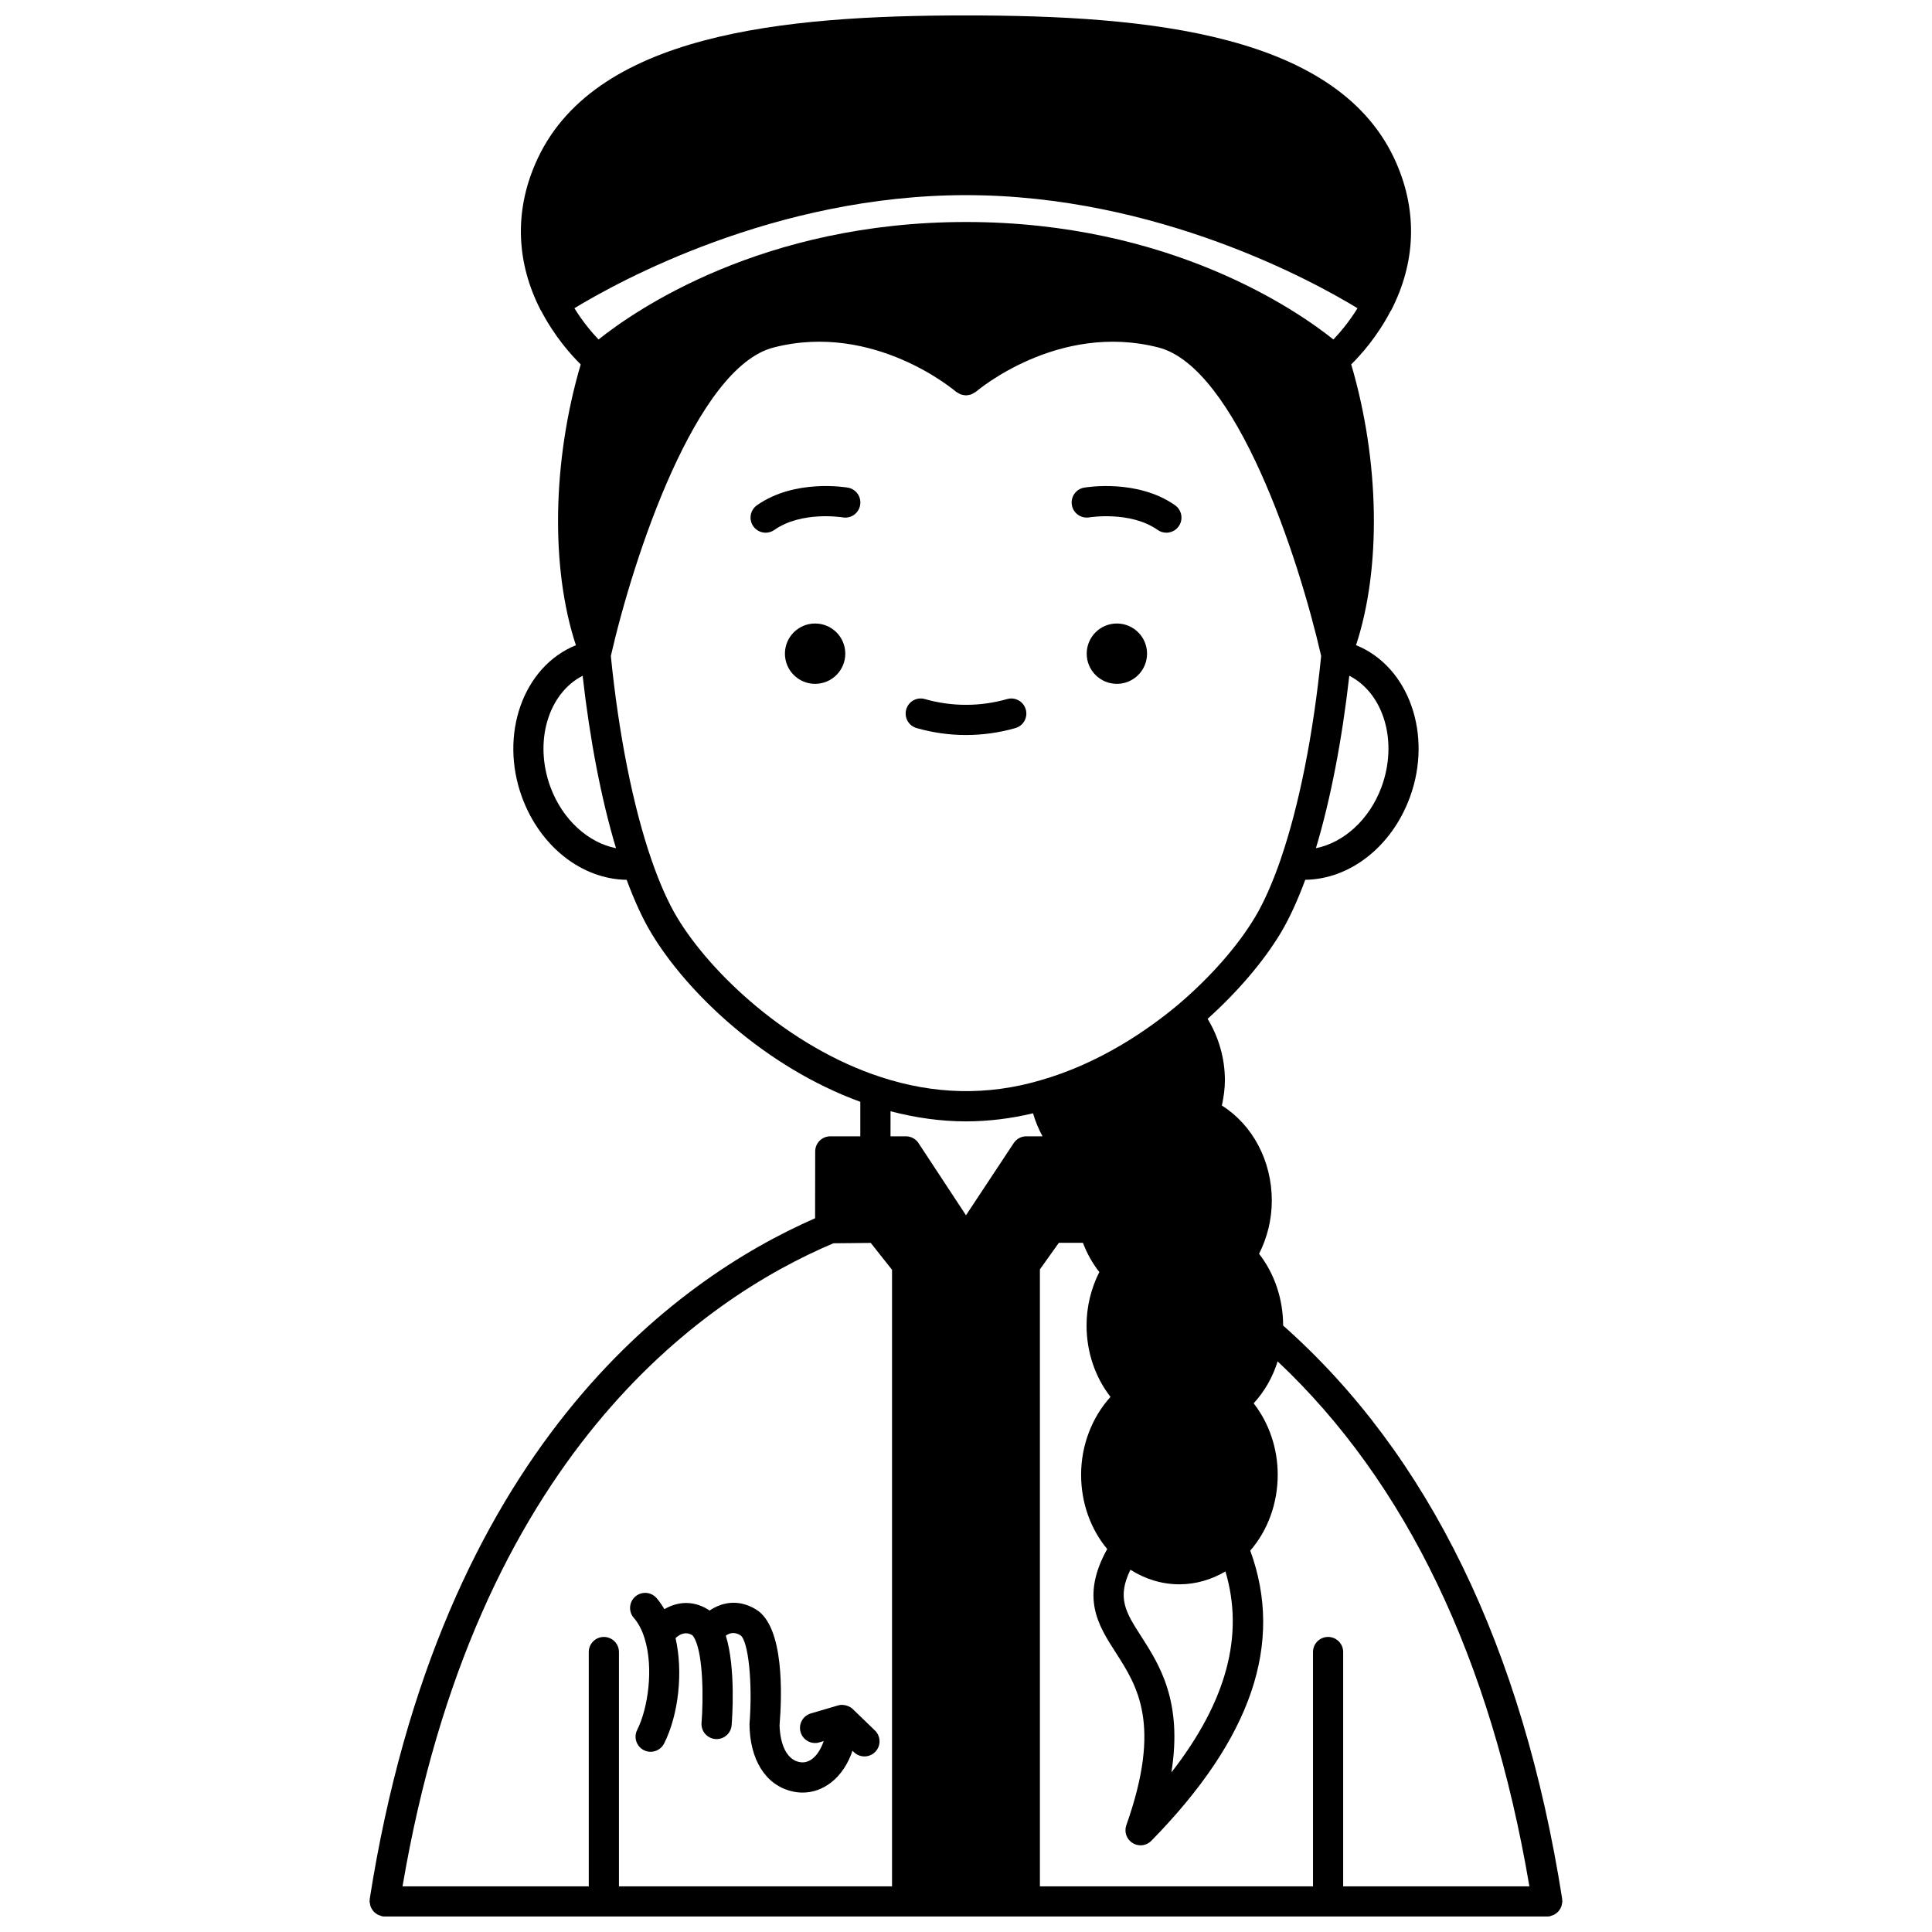 <?xml version="1.0" encoding="UTF-8"?>
<!-- Uploaded to: ICON Repo, www.iconrepo.com, Generator: ICON Repo Mixer Tools -->
<svg width="800px" height="800px" version="1.1" viewBox="144 144 512 512" xmlns="http://www.w3.org/2000/svg">
 <defs>
  <clipPath id="a">
   <path d="m241 148.09h318v503.81h-318z"/>
  </clipPath>
 </defs>
 <path d="m447.98 317.23c0 4.414-3.582 7.996-7.996 7.996-4.418 0-7.996-3.582-7.996-7.996 0-4.418 3.578-7.996 7.996-7.996 4.414 0 7.996 3.578 7.996 7.996"/>
 <path d="m368.01 317.23c0 4.414-3.582 7.996-8 7.996-4.414 0-7.996-3.582-7.996-7.996 0-4.418 3.582-7.996 7.996-7.996 4.418 0 8 3.578 8 7.996"/>
 <path d="m432.67 281.11c0.105-0.016 10.875-1.77 18.133 3.332 0.699 0.492 1.5 0.727 2.297 0.727 1.254 0 2.5-0.586 3.273-1.699 1.273-1.809 0.836-4.297-0.973-5.574-9.996-7.031-23.523-4.762-24.098-4.668-2.172 0.379-3.617 2.441-3.246 4.617 0.367 2.168 2.41 3.625 4.613 3.266z"/>
 <path d="m368.7 273.23c-0.57-0.102-14.105-2.367-24.098 4.668-1.809 1.273-2.242 3.762-0.973 5.574 0.781 1.109 2.016 1.699 3.273 1.699 0.797 0 1.594-0.234 2.297-0.727 7.203-5.074 17.875-3.371 18.129-3.332 2.18 0.379 4.242-1.078 4.617-3.25 0.383-2.184-1.07-4.25-3.246-4.633z"/>
 <path d="m386.91 336.95c4.277 1.219 8.684 1.836 13.09 1.836s8.812-0.617 13.09-1.836c2.125-0.605 3.356-2.816 2.75-4.938-0.605-2.129-2.812-3.363-4.941-2.75-7.129 2.031-14.672 2.031-21.801 0-2.137-0.617-4.336 0.621-4.941 2.75-0.602 2.125 0.633 4.336 2.754 4.938z"/>
 <path d="m314.85 578.26c2.41 7.863 0.883 18.469-1.992 24.184-0.992 1.973-0.195 4.379 1.773 5.371 0.574 0.289 1.188 0.426 1.793 0.426 1.465 0 2.875-0.805 3.578-2.203 3.898-7.75 5.047-19.109 3.027-27.918 1.023-0.973 2.609-1.883 4.445-0.77 0 0 0.281 0.223 0.684 1.031 2.227 4.508 2.258 15.992 1.758 22.176-0.18 2.199 1.461 4.125 3.664 4.305 0.109 0.012 0.219 0.016 0.328 0.016 2.062 0 3.812-1.582 3.984-3.672 0.137-1.676 1.129-15.219-1.543-23.734 0.906-0.676 2.219-1.117 3.859-0.117 2.113 1.402 3.293 12.676 2.414 23.559 0.082 9.387 4.219 16.027 11.031 17.746 1.016 0.266 2.035 0.395 3.047 0.395 2.684 0 5.297-0.914 7.582-2.699 2.547-1.988 4.465-4.926 5.633-8.387l0.395 0.379c0.777 0.75 1.781 1.121 2.777 1.121 1.047 0 2.09-0.41 2.875-1.223 1.535-1.582 1.492-4.117-0.098-5.652l-5.879-5.68c-0.324-0.316-0.703-0.539-1.105-0.723-0.105-0.047-0.211-0.082-0.32-0.125-0.395-0.145-0.801-0.23-1.223-0.242-0.047 0-0.082-0.027-0.133-0.027h-0.031c-0.008 0-0.016 0.004-0.027 0.004-0.355 0.004-0.719 0.055-1.07 0.16l-7.199 2.121c-2.121 0.625-3.332 2.848-2.707 4.961s2.848 3.344 4.965 2.707l1.156-0.34c-0.75 2.176-1.84 3.781-2.941 4.637-1.168 0.914-2.414 1.207-3.723 0.863-4.582-1.16-5.004-8-5.035-9.707 0.641-7.719 1.305-26.16-6.262-30.695-4.719-2.863-9.117-1.84-12.293 0.309-0.148-0.102-0.285-0.219-0.438-0.312-4.269-2.582-8.359-1.895-11.527-0.055-0.633-1.062-1.316-2.07-2.082-2.949-1.449-1.66-3.973-1.84-5.641-0.387-1.668 1.453-1.836 3.977-0.383 5.641 1.23 1.406 2.219 3.297 2.883 5.508z"/>
 <g clip-path="url(#a)">
  <path d="m557.48 649.84c0.125-0.219 0.234-0.438 0.32-0.68 0.082-0.258 0.125-0.512 0.156-0.785 0.02-0.164 0.098-0.309 0.098-0.477 0-0.109-0.051-0.199-0.062-0.309-0.008-0.109 0.031-0.203 0.012-0.312-10.477-66.684-35.375-117.79-73.961-152 0-7.016-2.301-13.781-6.375-19.004 2.176-4.305 3.375-9.105 3.375-14.102 0-10.562-5.117-20.082-13.234-25.191 0.473-2.18 0.801-4.41 0.801-6.719 0-5.824-1.656-11.445-4.582-16.258 8-7.203 14.812-15.18 19.363-22.746 2.273-3.777 4.453-8.547 6.516-14.102 11.793-0.156 22.887-8.719 27.719-21.848 6.125-16.648-0.305-34.719-14.266-40.328 6.731-20.387 6.266-48.781-1.273-74.41 2.492-2.461 6.879-7.324 10.434-14.133 0.059-0.098 0.141-0.168 0.191-0.273 6.445-12.555 6.941-25.941 1.434-38.715-14.895-34.68-66.062-39.359-114.15-39.359s-99.258 4.68-114.16 39.363c-5.508 12.77-5.012 26.16 1.434 38.719 0.031 0.062 0.098 0.105 0.133 0.164 3.566 6.867 7.988 11.766 10.492 14.238-7.539 25.629-8 54.027-1.273 74.414-13.984 5.656-20.383 23.695-14.266 40.328 4.832 13.117 15.922 21.688 27.715 21.844 2.062 5.555 4.242 10.32 6.516 14.098 9.551 15.922 30.219 35.57 55.406 44.73v9.148h-7.957c-2.207 0-3.996 1.785-4 3.992l-0.031 17.723c-37.102 16.254-99.238 60.941-118.03 180.43-0.016 0.109 0.02 0.203 0.012 0.312 0 0.102-0.055 0.195-0.055 0.305 0 0.168 0.074 0.312 0.098 0.477 0.031 0.273 0.07 0.527 0.16 0.785 0.078 0.242 0.191 0.461 0.316 0.676 0.129 0.227 0.262 0.438 0.43 0.633 0.164 0.191 0.348 0.352 0.547 0.508 0.199 0.16 0.398 0.305 0.633 0.43 0.23 0.125 0.477 0.199 0.734 0.273 0.16 0.047 0.293 0.145 0.465 0.172 0.203 0.027 0.41 0.043 0.613 0.043h0.004 308.12 0.004c0.203 0 0.406-0.016 0.617-0.047 0.168-0.027 0.305-0.125 0.465-0.172 0.262-0.074 0.504-0.152 0.734-0.273 0.23-0.121 0.43-0.266 0.629-0.426s0.383-0.32 0.551-0.512c0.164-0.195 0.297-0.406 0.422-0.629zm-8.176-5.938h-49.348v-62.098c0-2.211-1.793-4-4-4-2.207 0-4 1.789-4 4l0.004 62.098h-72.371l-0.004-163.5 5.019-7.043h6.383c1.066 2.828 2.535 5.438 4.344 7.746-2.184 4.34-3.383 9.16-3.383 14.172 0 7.047 2.305 13.727 6.344 18.914-4.914 5.422-7.789 12.848-7.789 20.633 0 7.394 2.496 14.391 6.918 19.684-7.129 12.812-2.375 20.227 2.242 27.406 5.754 8.953 12.281 19.102 2.828 45.777-0.629 1.766 0.059 3.734 1.652 4.731 0.652 0.406 1.387 0.605 2.113 0.605 1.047 0 2.082-0.41 2.859-1.199 26.609-27.148 35.172-52.336 26.219-76.902 4.641-5.344 7.273-12.516 7.273-20.105 0-7.023-2.305-13.703-6.375-18.926 2.902-3.156 5.066-6.965 6.356-11.117 34.094 32.098 56.508 78.848 66.715 139.12zm-94.875-30.188c3.031-18.902-3.215-28.613-8.039-36.121-4.031-6.269-6.465-10.121-2.816-17.598 3.926 2.508 8.395 3.863 12.965 3.863 4.297 0 8.488-1.207 12.215-3.414 5.019 16.887 0.336 34.449-14.324 53.27zm55.688-261.16c-3.188 8.66-10.051 14.777-17.387 16.223 3.863-12.809 6.926-28.676 8.848-45.699 9.102 4.652 12.973 17.418 8.539 29.477zm-213.89-126.87c11.371-6.93 53-29.969 103.77-29.969 50.762 0 92.387 23.035 103.76 29.969-2.254 3.644-4.664 6.469-6.391 8.281-9.66-7.719-43.398-31.133-97.371-31.133-53.98 0-87.723 23.422-97.375 31.137-1.727-1.809-4.129-4.617-6.391-8.285zm-6.363 126.87c-4.426-12.039-0.574-24.777 8.539-29.473 1.922 17.023 4.984 32.895 8.848 45.703-7.34-1.438-14.199-7.57-17.387-16.23zm33.586 34.582c-2.371-3.934-4.672-9.117-6.84-15.398-4.863-14.086-8.66-33.211-10.73-53.898 6.016-26.316 22.555-76.477 43.133-81.75 26.621-6.863 48.137 11.547 48.355 11.734 0.148 0.129 0.328 0.176 0.488 0.277 0.215 0.141 0.418 0.277 0.652 0.371 0.25 0.105 0.508 0.156 0.773 0.203 0.234 0.043 0.465 0.09 0.703 0.09 0.273 0 0.527-0.043 0.797-0.102 0.234-0.047 0.465-0.094 0.691-0.184 0.246-0.102 0.465-0.238 0.688-0.391 0.152-0.102 0.328-0.145 0.473-0.27 0.215-0.184 21.727-18.578 48.359-11.734 20.559 5.269 37.098 55.379 43.129 81.75-2.055 20.559-5.824 39.57-10.645 53.629-0.012 0.023-0.016 0.051-0.023 0.078-0.02 0.059-0.039 0.129-0.059 0.191-2.172 6.281-4.473 11.465-6.84 15.402-4.613 7.676-11.844 15.895-20.332 23.105-7.981 6.68-20.797 15.582-36.547 20.059-13.898 4.082-28.047 3.82-42.406-0.918-24.371-8-44.98-27.504-53.82-42.246zm56.551 51.355c6.707 1.758 13.41 2.684 19.992 2.684 5.926 0 11.891-0.742 17.773-2.141 0.609 2.141 1.473 4.168 2.508 6.098h-4.289c-1.344 0-2.594 0.672-3.336 1.793l-12.652 19.133-12.582-19.125c-0.738-1.125-1.996-1.801-3.34-1.801h-4.078zm-15.152 34.988 9.91-0.094 5.641 7.129v163.39h-72.371v-62.098c0-2.211-1.793-4-4-4-2.207 0-4 1.789-4 4v62.098h-49.355c19.355-114.02 79.328-155.66 114.18-170.42z"/>
 </g>
</svg>